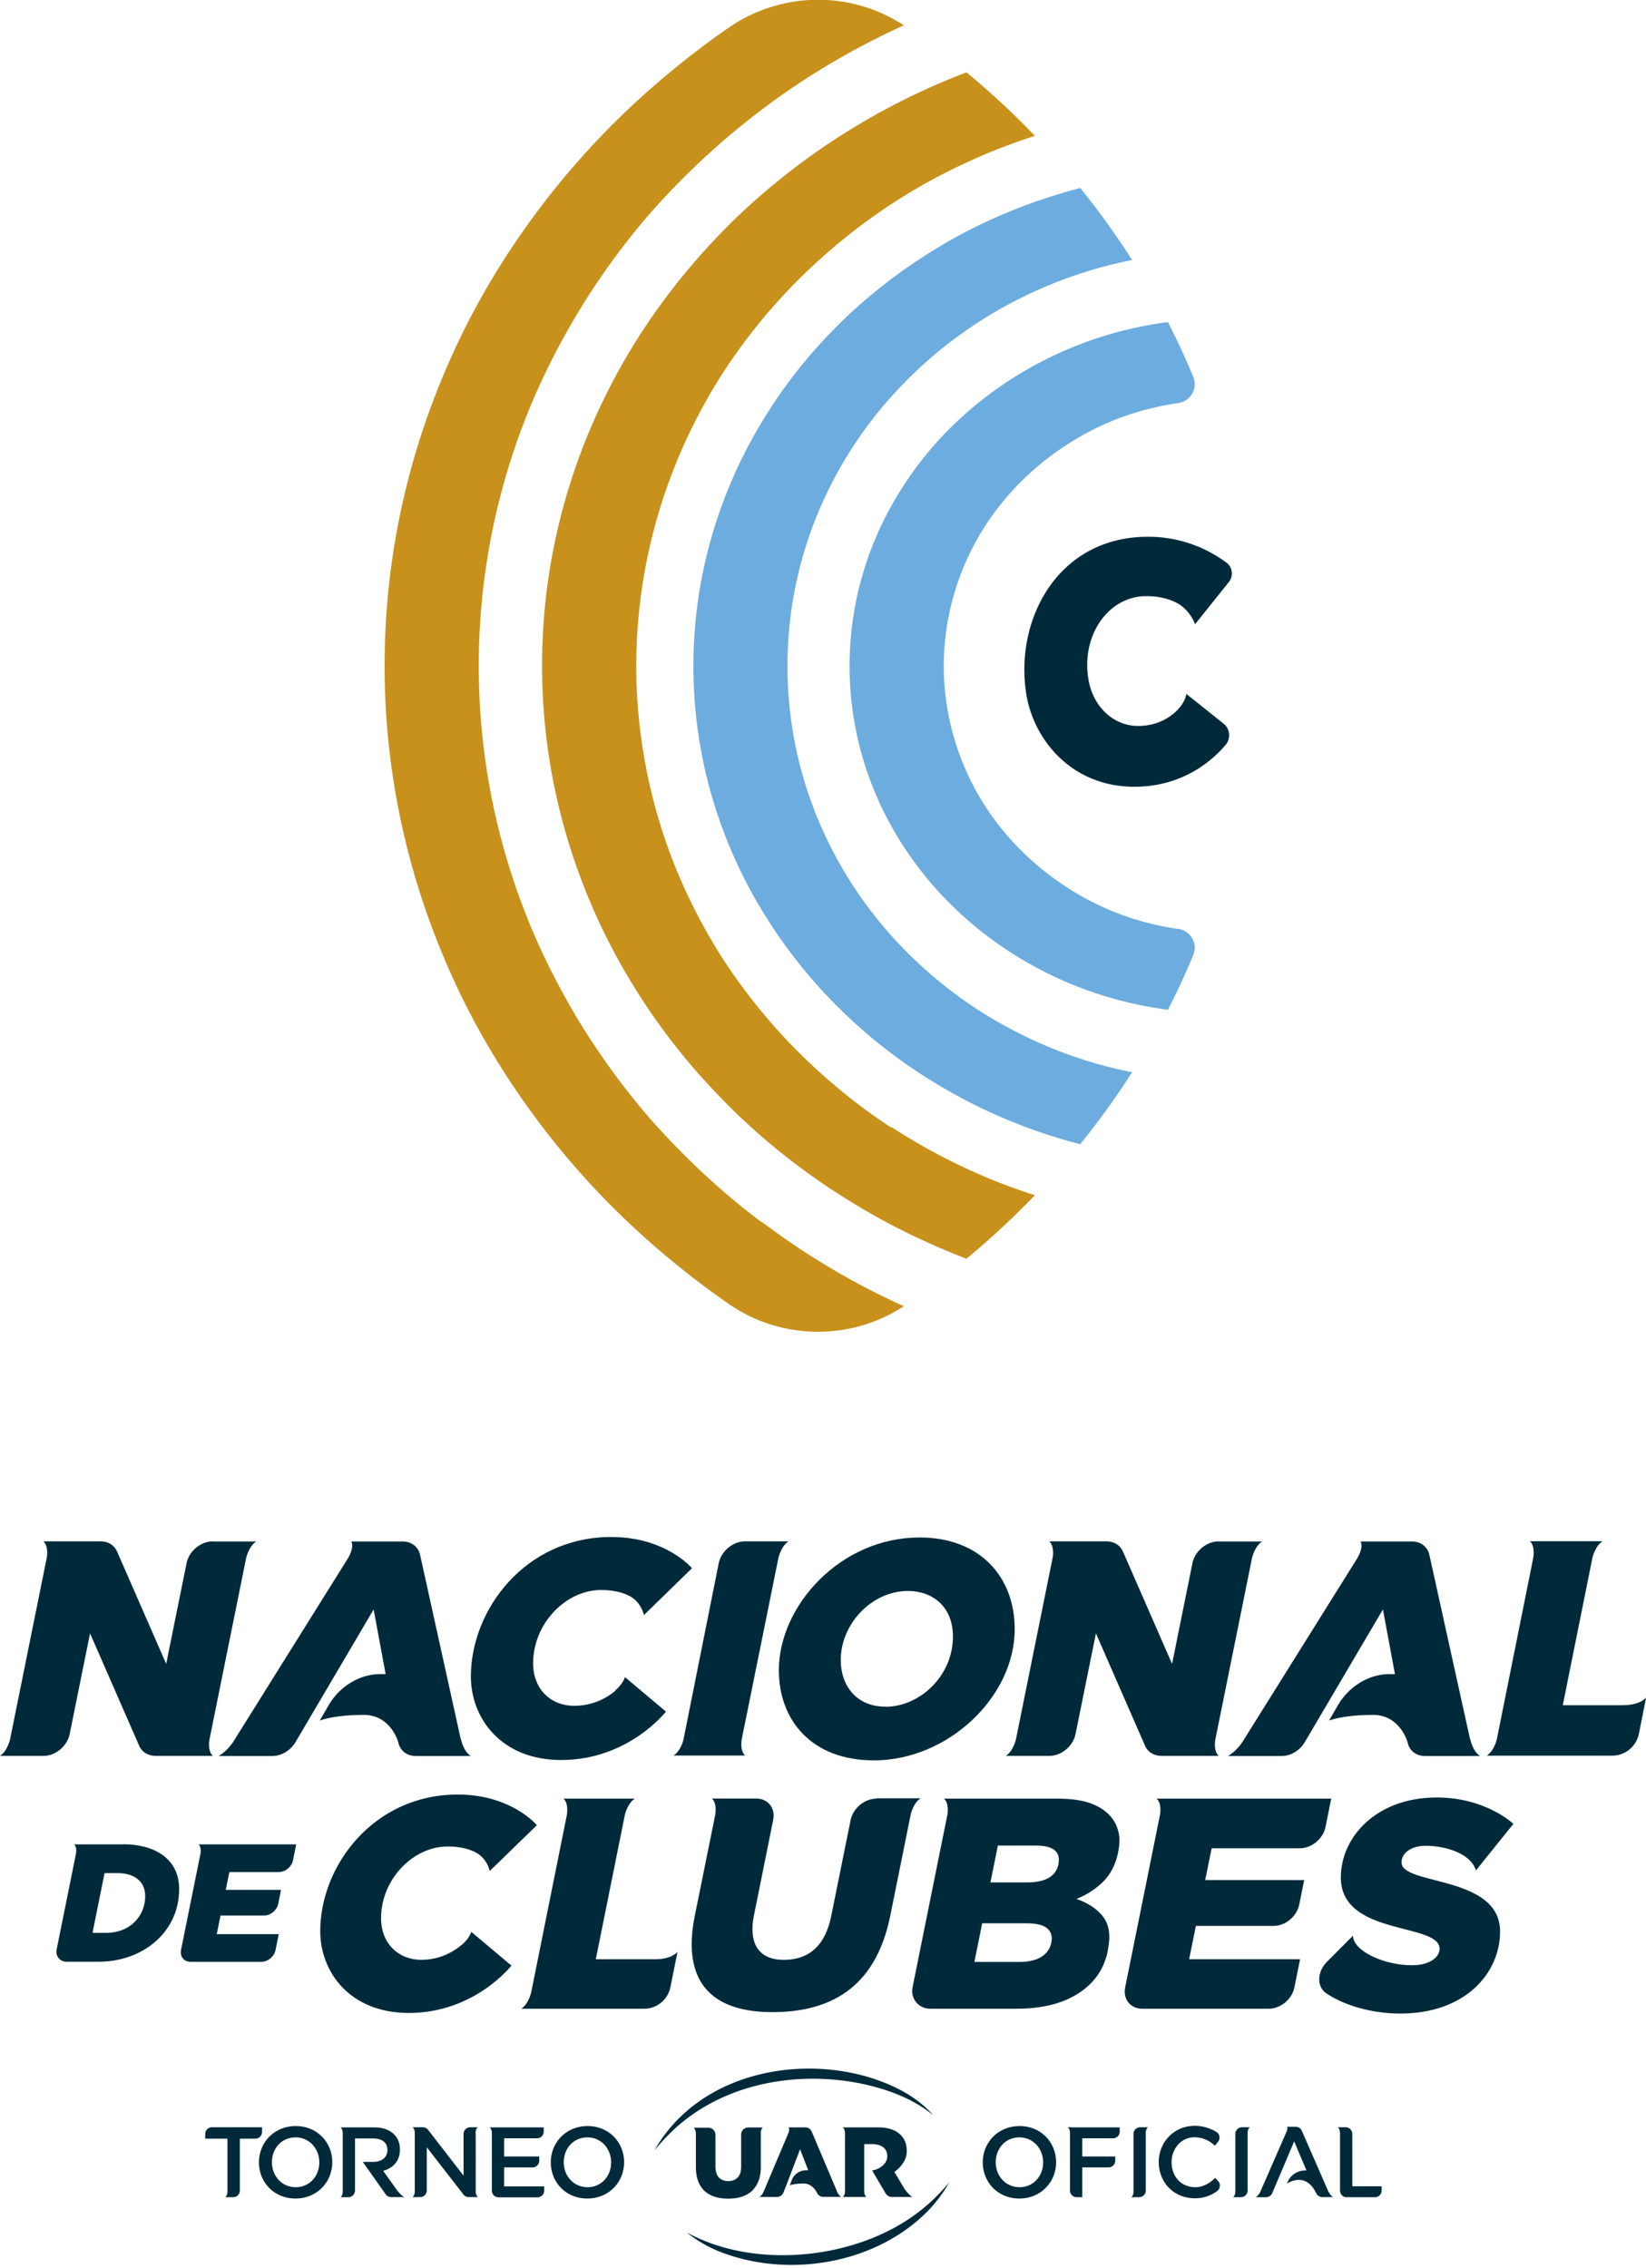 <svg viewBox="0 0 500 689" xmlns:xlink="http://www.w3.org/1999/xlink" xmlns="http://www.w3.org/2000/svg" xmlns:v="https://vecta.io/nano" width="1500" height="2067" fill="none"><SCRIPT xmlns="" id="allow-copy_script"/><g clip-path="url(#A)"><g fill="#002a3a"><path d="M199.105 595.202h-18.117l8.808-43.772s.752-3.508 3.007-5.011h-21.625c1.683 1.503 1.002 5.011 1.002 5.011l-10.812 53.793s-.752 3.508-3.008 5.011h37.344c3.795 0 7.089-2.684 7.912-6.406l2.184-10.845s-1.754 2.219-6.659 2.219M89.975 560.306H60.329c.931.823.573 2.756.573 2.792l-5.693 28.203-.215 1.073c-.394 2.005.895 3.615 2.9 3.615h21.482c2.005 0 3.938-1.61 4.332-3.615l.967-4.795H65.843l1.146-5.655h13.212c2.005 0 3.938-1.611 4.332-3.615l.823-4.188H68.564l1.11-5.404h15.002c2.005 0 3.939-1.611 4.332-3.615l.967-4.796zm314.357-13.887h-52.989c1.682 1.467 1.038 4.903 1.002 5.011l-10.168 50.393-.394 1.933c-.716 3.579 1.611 6.478 5.192 6.478h38.453c3.58 0 7.053-2.899 7.769-6.478l1.719-8.554h-33.692l2.041-10.129h23.631c3.58 0 7.053-2.899 7.769-6.478l1.504-7.444h-30.075l1.969-9.664h26.817c3.58 0 7.053-2.899 7.769-6.478l1.719-8.554-.036-.036zm-64.554 10.236c-.394-1.718-1.074-3.185-2.112-4.474-1.504-1.897-3.581-3.292-6.23-4.295-2.65-.966-5.979-1.467-9.989-1.467h-27.569-7.125c1.682 1.467 1.038 4.903 1.002 5.011l-10.562 52.362c-.68 3.328 1.862 6.442 5.299 6.442h26.316c7.662 0 13.927-1.539 18.761-4.653s7.841-7.408 8.951-12.956v-.179c.895-4.331.43-7.659-1.361-10.057s-4.511-4.224-8.163-5.512c3.079-1.217 5.8-2.971 8.092-5.225 2.291-2.291 3.831-5.262 4.583-8.984v-.179c.465-2.183.501-4.116.107-5.834zm-20.408 33.357v.179c-.43 1.897-1.432 3.329-3.115 4.331-1.647 1.002-3.867 1.503-6.588 1.503H295.99l2.363-11.739h13.498c2.972 0 5.048.501 6.266 1.539 1.181 1.038 1.611 2.434 1.253 4.187zm2.184-23.872v.179c-.43 1.897-1.432 3.292-3.043 4.187s-3.796 1.36-6.517 1.36h-11.135l2.256-11.202h11.493c2.685 0 4.583.465 5.729 1.396s1.539 2.29 1.181 4.044m-284.103-5.798H22.521c.895.787.609 2.577.573 2.756l-5.908 29.277c-.394 1.861 1.038 3.615 2.972 3.615h9.882c13.068 0 24.382-8.769 24.382-22.083 0-9.306-7.59-13.601-17.007-13.601m-5.263 26.915h-4.046l3.652-18.146h4.046c4.404 0 8.307 2.04 8.307 7.015 0 5.691-4.225 11.131-11.958 11.131z"/><path d="M140.315 590.764c-1.146 1.002-5.549 4.617-12.352 4.617s-12.209-4.868-12.209-12.634c0-11.775 9.667-21.797 20.229-21.797 3.151 0 5.836.537 8.02 1.539 4.01 1.825 4.762 5.906 4.762 5.906l14.321-13.923s-7.733-9.306-24.024-9.306c-25.6 0-41.783 21.654-41.783 41.518 0 12.276 8.879 24.839 26.924 24.839 19.979 0 31.15-14.388 31.15-14.388l-12.209-10.272s-.323 1.682-2.793 3.937m125.85-44.381c-3.58 0-7.053 2.899-7.805 6.478l-5.943 29.384c-1.683 8.053-6.051 13.1-14.394 13.1s-10.597-5.906-9.022-13.565l5.836-28.955c.716-3.579-1.575-6.478-5.156-6.478h-13.462c1.683 1.468 1.002 4.904 1.002 4.975l-6.229 30.78c-3.33 16.571 1.897 29.134 23.63 29.134s32.224-11.381 35.84-29.599l6.122-30.351s.716-3.507 3.008-5.01H266.13l.071.107zm170.247-.358c-18.403 0-29.144 12.062-29.144 24.302 0 17.931 30.004 13.601 30.004 21.689 0 2.327-2.757 4.975-8.343 4.975-8.772 0-17.973-4.438-17.973-8.983l-7.77 7.802c-3.115 3.007-3.365 7.588-.429 9.628 4.26 3.006 12.567 6.228 22.592 6.228 19.656 0 30.29-12.205 30.29-24.947 0-17.179-29.932-13.887-29.932-20.973 0-2.863 2.936-5.047 7.304-5.047 6.051 0 13.713 2.291 15.288 7.481l11.386-14.138s-8.378-8.017-23.237-8.017M64.626 468.252c-3.652 0-7.232 2.97-7.949 6.621l-6.194 30.601-14.894-34.073c-.823-1.968-2.685-3.149-5.013-3.149h-17.4c1.325 1.181 1.217 3.507 1.11 4.581L3.079 528.309s-.752 3.579-3.079 5.118h13.212c3.652 0 7.232-2.971 7.948-6.621l6.194-30.602 14.894 34.073c.824 1.969 2.721 3.15 5.013 3.15h17.401c-1.325-1.181-1.217-3.508-1.11-4.581l11.207-55.476s.752-3.579 3.079-5.082H64.626v-.036z"/><path d="M226.28 468.252c-3.652 0-7.197 2.97-7.949 6.621l-10.741 53.722c-.25.931-1.074 3.472-2.971 4.725h21.733c-1.325-1.182-1.218-3.508-1.11-4.582l11.206-55.404s.752-3.579 3.079-5.082h-13.211-.036zm266.953 49.785h-18.51l8.986-44.703s.752-3.579 3.08-5.118h-22.056c1.719 1.539 1.003 5.118 1.003 5.118l-11.028 54.939s-.752 3.579-3.079 5.082h38.131c3.867 0 7.233-2.72 8.056-6.549l2.22-11.096s-1.79 2.291-6.767 2.291m-353.312 10.308l-12.352-55.977c-.537-2.434-2.614-4.044-5.299-4.044h-15.611c1.039 1.861-1.002 5.118-1.002 5.118l-34.336 54.939s0 .035-.072.143c-.465.787-2.363 3.65-4.905 4.975h16.362c2.721 0 5.478-1.647 6.982-4.152l23.774-40.372 3.652 19.649h-1.826c-6.015 0-12.173 3.722-15.431 9.342l-2.757 4.76s4.153-1.718 13.39-1.718c8.199 0 10.455 8.267 10.455 8.267.465 2.542 2.578 4.224 5.335 4.224H143c-2.327-1.539-2.971-5.118-2.971-5.118m306.516-.036l-12.352-55.977c-.537-2.434-2.614-4.044-5.299-4.044h-15.611c1.039 1.861-1.002 5.118-1.002 5.118l-34.336 54.939s0 .035-.072.143c-.465.787-2.363 3.65-4.905 4.975h16.362c2.722 0 5.478-1.647 6.982-4.152l23.774-40.372 3.652 19.649h-1.826c-6.015 0-12.173 3.722-15.432 9.342l-2.756 4.76s4.153-1.718 13.39-1.718c8.199 0 10.455 8.267 10.455 8.267.465 2.542 2.578 4.224 5.335 4.224h16.684c-2.327-1.539-2.971-5.118-2.971-5.118m-259.578-14.818c-1.146 1.038-5.657 4.689-12.639 4.689s-12.459-4.975-12.459-12.921c0-12.025 9.881-22.262 20.623-22.262 3.222 0 5.943.537 8.199 1.575 4.081 1.861 4.833 6.049 4.833 6.049l14.608-14.245s-7.877-9.484-24.526-9.484c-26.136 0-42.642 22.118-42.642 42.376 0 12.527 9.058 25.376 27.462 25.376 20.408 0 31.793-14.71 31.793-14.71l-12.459-10.487s-.323 1.718-2.865 4.008"/><path d="M370.175 468.252c-3.652 0-7.232 2.97-7.948 6.621l-6.194 30.601-14.894-34.073c-.824-1.968-2.686-3.149-5.013-3.149h-17.401c1.325 1.181 1.218 3.507 1.11 4.581l-11.206 55.476s-.752 3.579-3.079 5.118h13.211c3.652 0 7.233-2.971 7.949-6.621l6.194-30.602 14.894 34.073c.824 1.969 2.721 3.15 5.013 3.15h17.4c-1.325-1.181-1.217-3.508-1.11-4.581l11.207-55.476s.752-3.579 3.079-5.082h-13.212v-.036zm-104.69 66.535c-18.976 0-28.893-12.24-28.893-27.38 0-19.649 18.761-40.336 42.749-40.336 18.582 0 28.894 12.204 28.894 27.845 0 20.615-20.301 39.871-42.75 39.871zm3.437-16.285c10.634 0 20.552-9.52 20.552-21.295 0-9.234-6.302-13.887-13.641-13.887-10.992 0-20.444 9.95-20.444 21.009 0 7.659 4.69 14.137 13.533 14.137"/></g><g fill="#6dacde"><path d="M300.036 308.625c-8.557-5.226-16.47-11.418-23.523-18.361-4.01-3.937-7.698-8.053-10.992-12.276-7.555-9.628-13.605-20.222-18.009-31.496-5.514-14.138-8.307-28.991-8.307-44.131a120.99 120.99 0 0 1 8.307-44.13c4.404-11.274 10.454-21.868 18.009-31.496 3.294-4.223 7.018-8.339 10.992-12.276 7.053-6.943 14.966-13.135 23.523-18.361 5.048-3.114 10.383-5.87 15.825-8.268a132.92 132.92 0 0 1 28.035-8.84 237.8 237.8 0 0 0-15.754-21.868c-9.775 2.541-19.298 5.941-28.357 10.165a154.49 154.49 0 0 0-16.04 8.626c-8.235 5.046-16.04 10.845-23.201 17.215-3.974 3.543-7.733 7.301-11.242 11.131-6.695 7.337-12.675 15.318-17.723 23.693-3.366 5.548-6.337 11.239-8.844 16.965-8.02 18.289-12.101 37.616-12.101 57.444s4.081 39.156 12.101 57.445c2.507 5.726 5.478 11.417 8.844 16.965 5.084 8.375 11.063 16.356 17.723 23.693a164.65 164.65 0 0 0 11.242 11.131c7.125 6.407 14.966 12.205 23.201 17.216 5.263 3.221 10.634 6.12 16.04 8.625 9.059 4.223 18.582 7.659 28.357 10.165 5.657-7.015 10.956-14.352 15.754-21.868a132.91 132.91 0 0 1-28.035-8.841c-5.442-2.398-10.741-5.189-15.825-8.267zm57.859-26.414c-7.376-1.038-14.501-3.042-21.196-5.906a84.15 84.15 0 0 1-15.503-8.697c-9.918-6.979-18.26-16.07-24.096-26.27-6.803-11.919-10.419-25.412-10.419-39.012s3.616-27.094 10.419-39.012c5.836-10.201 14.178-19.292 24.096-26.271 4.941-3.472 10.168-6.406 15.503-8.697 6.695-2.863 13.856-4.832 21.196-5.905 1.826-.251 3.365-1.325 4.26-2.9a5.7 5.7 0 0 0 .323-5.046c-2.363-5.691-4.941-11.274-7.698-16.643-9.954 1.288-19.621 3.83-28.751 7.552-5.299 2.148-10.49 4.724-15.503 7.695-8.772 5.226-16.72 11.525-23.63 18.719-3.903 4.08-7.519 8.518-10.777 13.242-11.815 17.108-18.045 36.901-18.045 57.266s6.23 40.193 18.045 57.265c3.258 4.689 6.874 9.163 10.777 13.207 6.91 7.194 14.858 13.493 23.63 18.719 5.013 2.97 10.204 5.547 15.503 7.695 9.13 3.686 18.797 6.227 28.751 7.551 2.757-5.368 5.335-10.952 7.698-16.642.68-1.647.572-3.508-.323-5.047-.895-1.575-2.47-2.648-4.26-2.899v.036z"/></g><g fill="#c7911b"><path d="M231.292 371.259c-7.948-5.978-15.503-12.527-22.52-19.471-4.511-4.474-8.414-8.625-11.923-12.67-5.979-6.943-11.708-14.567-17.007-22.619-3.329-5.047-6.48-10.344-9.38-15.748-4.511-8.304-8.378-16.751-11.529-25.054-8.951-23.515-13.498-48.21-13.498-73.371a205.55 205.55 0 0 1 13.498-73.372c3.151-8.303 7.018-16.714 11.529-25.053 2.936-5.405 6.086-10.702 9.38-15.748 5.299-8.053 11.028-15.676 17.007-22.62 3.509-4.044 7.412-8.196 11.923-12.67 7.017-6.908 14.572-13.457 22.52-19.47 5.371-4.08 10.992-7.91 16.649-11.453a234.46 234.46 0 0 1 26.602-14.245c-7.841-5.154-16.935-7.767-26.065-7.767s-18.797 2.756-26.817 8.268l-.823.573c-5.693 3.937-11.422 8.303-17.007 12.92-7.984 6.586-15.539 13.636-22.413 20.902a257.32 257.32 0 0 0-12.173 13.887 245.71 245.71 0 0 0-17.007 23.729c-3.545 5.619-6.803 11.346-9.703 16.929-4.261 8.232-8.092 16.929-11.422 25.877-9.488 25.519-14.285 52.183-14.285 79.241s4.797 53.722 14.285 79.241c3.33 8.948 7.161 17.645 11.422 25.877 2.9 5.619 6.158 11.31 9.703 16.929a241.33 241.33 0 0 0 17.007 23.729c3.974 4.868 8.055 9.556 12.173 13.887 6.874 7.266 14.429 14.316 22.413 20.902 5.55 4.581 11.278 8.948 17.007 12.92l.823.573c15.79 10.845 36.914 11.024 52.882.501-9.165-4.152-18.116-8.912-26.602-14.245-5.693-3.543-11.278-7.408-16.649-11.453v.144zm39.492-28.669c-8.056-5.261-15.789-11.31-23.022-17.967-3.938-3.651-7.805-7.516-11.421-11.525-6.588-7.337-12.496-15.068-17.544-23.049-3.151-5.011-6.158-10.379-8.915-16.034-5.156-10.523-9.166-21.618-11.923-32.999-3.115-12.778-4.69-25.806-4.69-38.726s1.575-25.948 4.69-38.726a165.93 165.93 0 0 1 11.923-32.999c2.757-5.619 5.764-11.024 8.915-16.034 5.048-7.946 10.92-15.712 17.544-23.05a173.67 173.67 0 0 1 11.421-11.525c7.233-6.657 14.966-12.67 23.022-17.967 5.192-3.4 10.634-6.55 16.219-9.413 8.736-4.474 17.938-8.268 27.354-11.31-6.409-6.693-13.39-13.171-20.766-19.291-9.667 3.686-19.083 8.089-27.998 13.099-5.657 3.185-11.207 6.657-16.506 10.308a208.49 208.49 0 0 0-22.771 18.253 194.05 194.05 0 0 0-11.744 11.883 198.95 198.95 0 0 0-17.329 21.904c-3.365 4.939-6.516 10.057-9.309 15.139-4.547 8.232-8.521 16.858-11.744 25.591-7.662 20.651-11.528 42.197-11.528 64.03a183.35 183.35 0 0 0 11.528 64.029c3.223 8.733 7.161 17.323 11.744 25.591 2.829 5.118 5.979 10.2 9.309 15.139 5.227 7.66 11.028 15.033 17.329 21.904 3.867 4.224 7.805 8.232 11.744 11.883 7.053 6.55 14.715 12.706 22.771 18.253 5.299 3.651 10.849 7.123 16.506 10.308 8.879 4.975 18.295 9.377 27.998 13.099 7.376-6.12 14.357-12.598 20.766-19.291-9.416-3.006-18.618-6.8-27.354-11.31-5.585-2.863-11.027-6.013-16.219-9.413v.215z"/></g><g fill="#002a3a"><path d="M358.038 215.282c-1.003 1.181-5.084 5.261-12.317 5.261s-13.784-5.583-15.145-14.495c-2.076-13.493 6.409-24.946 17.58-24.946 3.366 0 6.266.608 8.772 1.789 4.583 2.112 6.087 6.765 6.087 6.765l10.275-12.849c1.433-1.79 1.11-4.51-.68-5.834-4.189-3.15-12.388-7.91-23.917-7.91-27.103 0-40.458 24.767-36.985 47.53 2.148 14.03 13.749 28.418 32.868 28.418 14.644 0 23.63-7.874 27.748-12.741 1.611-1.897 1.324-4.868-.609-6.407l-11.386-9.091s0 1.933-2.291 4.51zm-213.57 433.105v-.501s0-1.145.681-1.646h-1.003-1.289a2.04 2.04 0 0 0-2.041 2.04v12.67l-10.777-13.923a2.07 2.07 0 0 0-1.611-.787h-2.112-1.003c.681.501.68 1.646.68 1.646v.501 16.929.501s.001 1.146-.68 1.647h2.292a2.04 2.04 0 0 0 2.04-2.04v-13.1l11.135 14.352a2.02 2.02 0 0 0 1.612.788h2.792c-.68-.501-.68-1.647-.68-1.647v-.501-16.929h-.036zm-54.636-2.505c-6.552 0-11.171 5.011-11.171 11.023s4.547 10.988 11.099 10.988 11.171-5.011 11.171-11.023-4.547-10.988-11.099-10.988zm0 18.575c-4.225 0-7.232-3.436-7.232-7.587s2.936-7.552 7.161-7.552 7.232 3.436 7.232 7.587-2.936 7.552-7.161 7.552zm88.65-18.575c-6.552 0-11.171 5.011-11.171 11.023s4.547 10.988 11.099 10.988 11.171-5.011 11.171-11.023-4.547-10.988-11.099-10.988zm0 18.575c-4.225 0-7.232-3.436-7.232-7.587s2.935-7.552 7.16-7.552 7.233 3.436 7.233 7.587-2.936 7.552-7.161 7.552zm-57.537 1.396l-4.547-6.371c2.972-.823 5.084-2.935 5.084-6.478 0-4.152-3.007-6.728-7.912-6.728h-9.13-1.003c.68.501.68 1.646.68 1.646v.501 16.929.501s0 1.145-.68 1.646h2.363a2.04 2.04 0 0 0 2.041-2.04V649.64h5.442c2.757 0 4.404 1.217 4.404 3.543 0 2.183-1.719 3.579-4.368 3.579h-3.115l6.946 9.843a2.07 2.07 0 0 0 1.683.859h4.01c-1.003-.501-1.862-1.647-1.862-1.647l-.036.036zm32.188-7.409h8.629a2.04 2.04 0 0 0 2.04-2.04v-1.288h-10.669v-5.512h9.989a2.04 2.04 0 0 0 2.041-2.04v-1.288h-15.431-1.003c.68.501.68 1.646.68 1.646v.501 17.072a2.04 2.04 0 0 0 2.041 2.04h11.815a2.04 2.04 0 0 0 2.041-2.04v-1.288h-12.173v-5.727-.036zm-73.541-10.773v-1.431H64.375a2.04 2.04 0 0 0-2.041 2.04v1.431h6.767v15.641.501s0 1.145-.68 1.646h2.399a2.04 2.04 0 0 0 2.041-2.04v-15.748h4.69a2.04 2.04 0 0 0 2.041-2.04zm268.134-1.431h-1.36a2.04 2.04 0 0 0-2.041 2.04v17.072.501s0 1.145-.68 1.646h2.363a2.04 2.04 0 0 0 2.041-2.04v-17.573s0-1.145.68-1.646h-1.003zm30.935 0H377.3a2.04 2.04 0 0 0-2.04 2.04v17.072.501s0 1.145-.681 1.646h2.363a2.04 2.04 0 0 0 2.041-2.04v-17.573s0-1.145.68-1.646h-1.002zm-68.958-.358c-6.552 0-11.171 5.011-11.171 11.023s4.547 10.988 11.099 10.988 11.171-5.011 11.171-11.023-4.547-10.988-11.099-10.988zm0 18.575c-4.225 0-7.233-3.436-7.233-7.587s2.936-7.552 7.161-7.552 7.233 3.436 7.233 7.587-2.936 7.552-7.161 7.552zm101.074-.286V648.28a2.04 2.04 0 0 0-2.041-2.04h-1.36-1.003c.68.501.68 1.646.68 1.646v.501 17.072a2.04 2.04 0 0 0 1.253 1.897c.251.108.502.143.788.143h8.557a2.04 2.04 0 0 0 2.041-2.04v-1.288h-8.915zm-85.428-17.931h-1.002c.68.501.68 1.646.68 1.646v.501 17.072a2.04 2.04 0 0 0 2.041 2.04h1.682v-9.055h7.985a2.04 2.04 0 0 0 2.041-2.04v-1.288H328.75v-5.512h9.345a2.04 2.04 0 0 0 2.041-2.04v-1.288h-14.787v-.036zm78.196 19.613l-8.092-18.54c-.322-.751-1.074-1.216-1.862-1.216h-1.647-1.002c.286.357.071 1.002-.072 1.36l-8.056 18.432s-.537 1.145-1.36 1.61h3.115c.823 0 1.575-.501 1.897-1.252l6.66-15.712 3.723 8.804c-4.797 0-5.872 3.973-5.872 3.973 2.936-1.682 6.481-1.861 8.808 2.899.322.752 1.074 1.253 1.898 1.253h3.258c-.859-.501-1.361-1.647-1.361-1.647l-.035.036zm-34.48-4.187s-2.506 2.791-5.943 2.791c-4.332 0-7.232-3.221-7.232-7.623 0-4.116 2.971-7.552 6.91-7.552s6.23 2.577 6.23 2.577l.931-1.145c.823-.967.572-2.434-.502-3.078-1.682-.967-3.866-1.826-6.516-1.826-6.409 0-10.956 5.047-10.956 11.024s4.368 10.988 11.028 10.988c3.079 0 5.299-1.146 6.695-2.184 1.002-.751 1.146-2.183.286-3.078l-.895-.966-.036.072zm-137.987-13.708s0-1.146.68-1.647h-4.476c-1.181 0-2.148.967-2.148 2.148v9.771c0 1.503-.358 2.577-1.074 3.292s-1.647 1.074-2.828 1.074-2.149-.358-2.829-1.074c-.716-.751-1.074-1.896-1.074-3.4v-9.592c0-1.181-.967-2.147-2.148-2.147h-4.476c.645.501.681 1.61.681 1.646v10.236c0 1.647.214 3.079.68 4.331.465 1.217 1.11 2.219 1.969 3.007s1.862 1.36 3.079 1.753 2.578.573 4.082.573 2.864-.179 4.081-.573 2.256-.966 3.115-1.753c.86-.824 1.54-1.826 2.005-3.043.502-1.252.717-2.72.717-4.438v-10.057l-.036-.107zm43.573 16.821l-2.972-4.975s3.76-2.398 3.76-6.227v-.072c0-2.076-.609-3.722-1.862-4.939-.716-.716-1.611-1.288-2.757-1.682s-2.506-.608-4.153-.608h-10.67c.645.501.68 1.61.68 1.646v17.86s0 1.181-.68 1.646h7.197c-.681-.501-.681-1.646-.681-1.646v-14.424h2.256c2.614 0 4.762 1.038 4.762 3.686s-3.079 4.224-4.619 4.295l4.082 6.944c.43.715 1.181 1.145 2.041 1.145h6.086s-1.145-.68-2.506-2.684l.036.035zm-20.372 1.003l-7.698-18.182a2.15 2.15 0 0 0-1.969-1.324h-5.085c.466.608 0 1.646 0 1.646l-7.554 17.86s0-.001 0 .035c-.108.251-.537 1.181-1.289 1.611h5.299a2.14 2.14 0 0 0 2.005-1.36l.967-2.434 4.081-10.701 2.471 6.37h-.609c-1.969 0-3.724 1.217-4.404 3.043l-.573 1.539s1.218-.537 4.261-.537c2.649 0 3.938 2.684 3.938 2.684a2.14 2.14 0 0 0 2.005 1.36h5.407c-.86-.501-1.289-1.646-1.289-1.646l.036.036zM208.7 678.237c21.662 11.882 54.386 7.91 72.897-8.34.644-.501 1.432-1.288 2.041-1.861 1.002-.93 1.933-1.932 2.9-2.97.608-.68 1.217-1.396 1.826-2.112-.716 1.181-1.397 2.434-2.256 3.543-.501.716-1.11 1.611-1.683 2.255-.537.644-1.253 1.539-1.826 2.148-16.111 17.179-44.182 21.689-65.521 12.491-2.971-1.36-5.8-3.043-8.342-5.118l-.036-.036zm74.866-35.541c-5.299-6.12-12.961-9.735-20.659-11.954-21.231-5.905-46.974-.68-60.759 17.466-1.217 1.575-2.327 3.257-3.294 5.011 1.253-1.503 2.578-3.042 3.974-4.438 15.145-15.605 38.74-20.115 59.506-15.641 7.627 1.682 15.217 4.51 21.268 9.556h-.036z"/></g></g><defs><clipPath id="A"><path fill="#fff" d="M0 0h500v688.043H0z"/></clipPath></defs></svg>